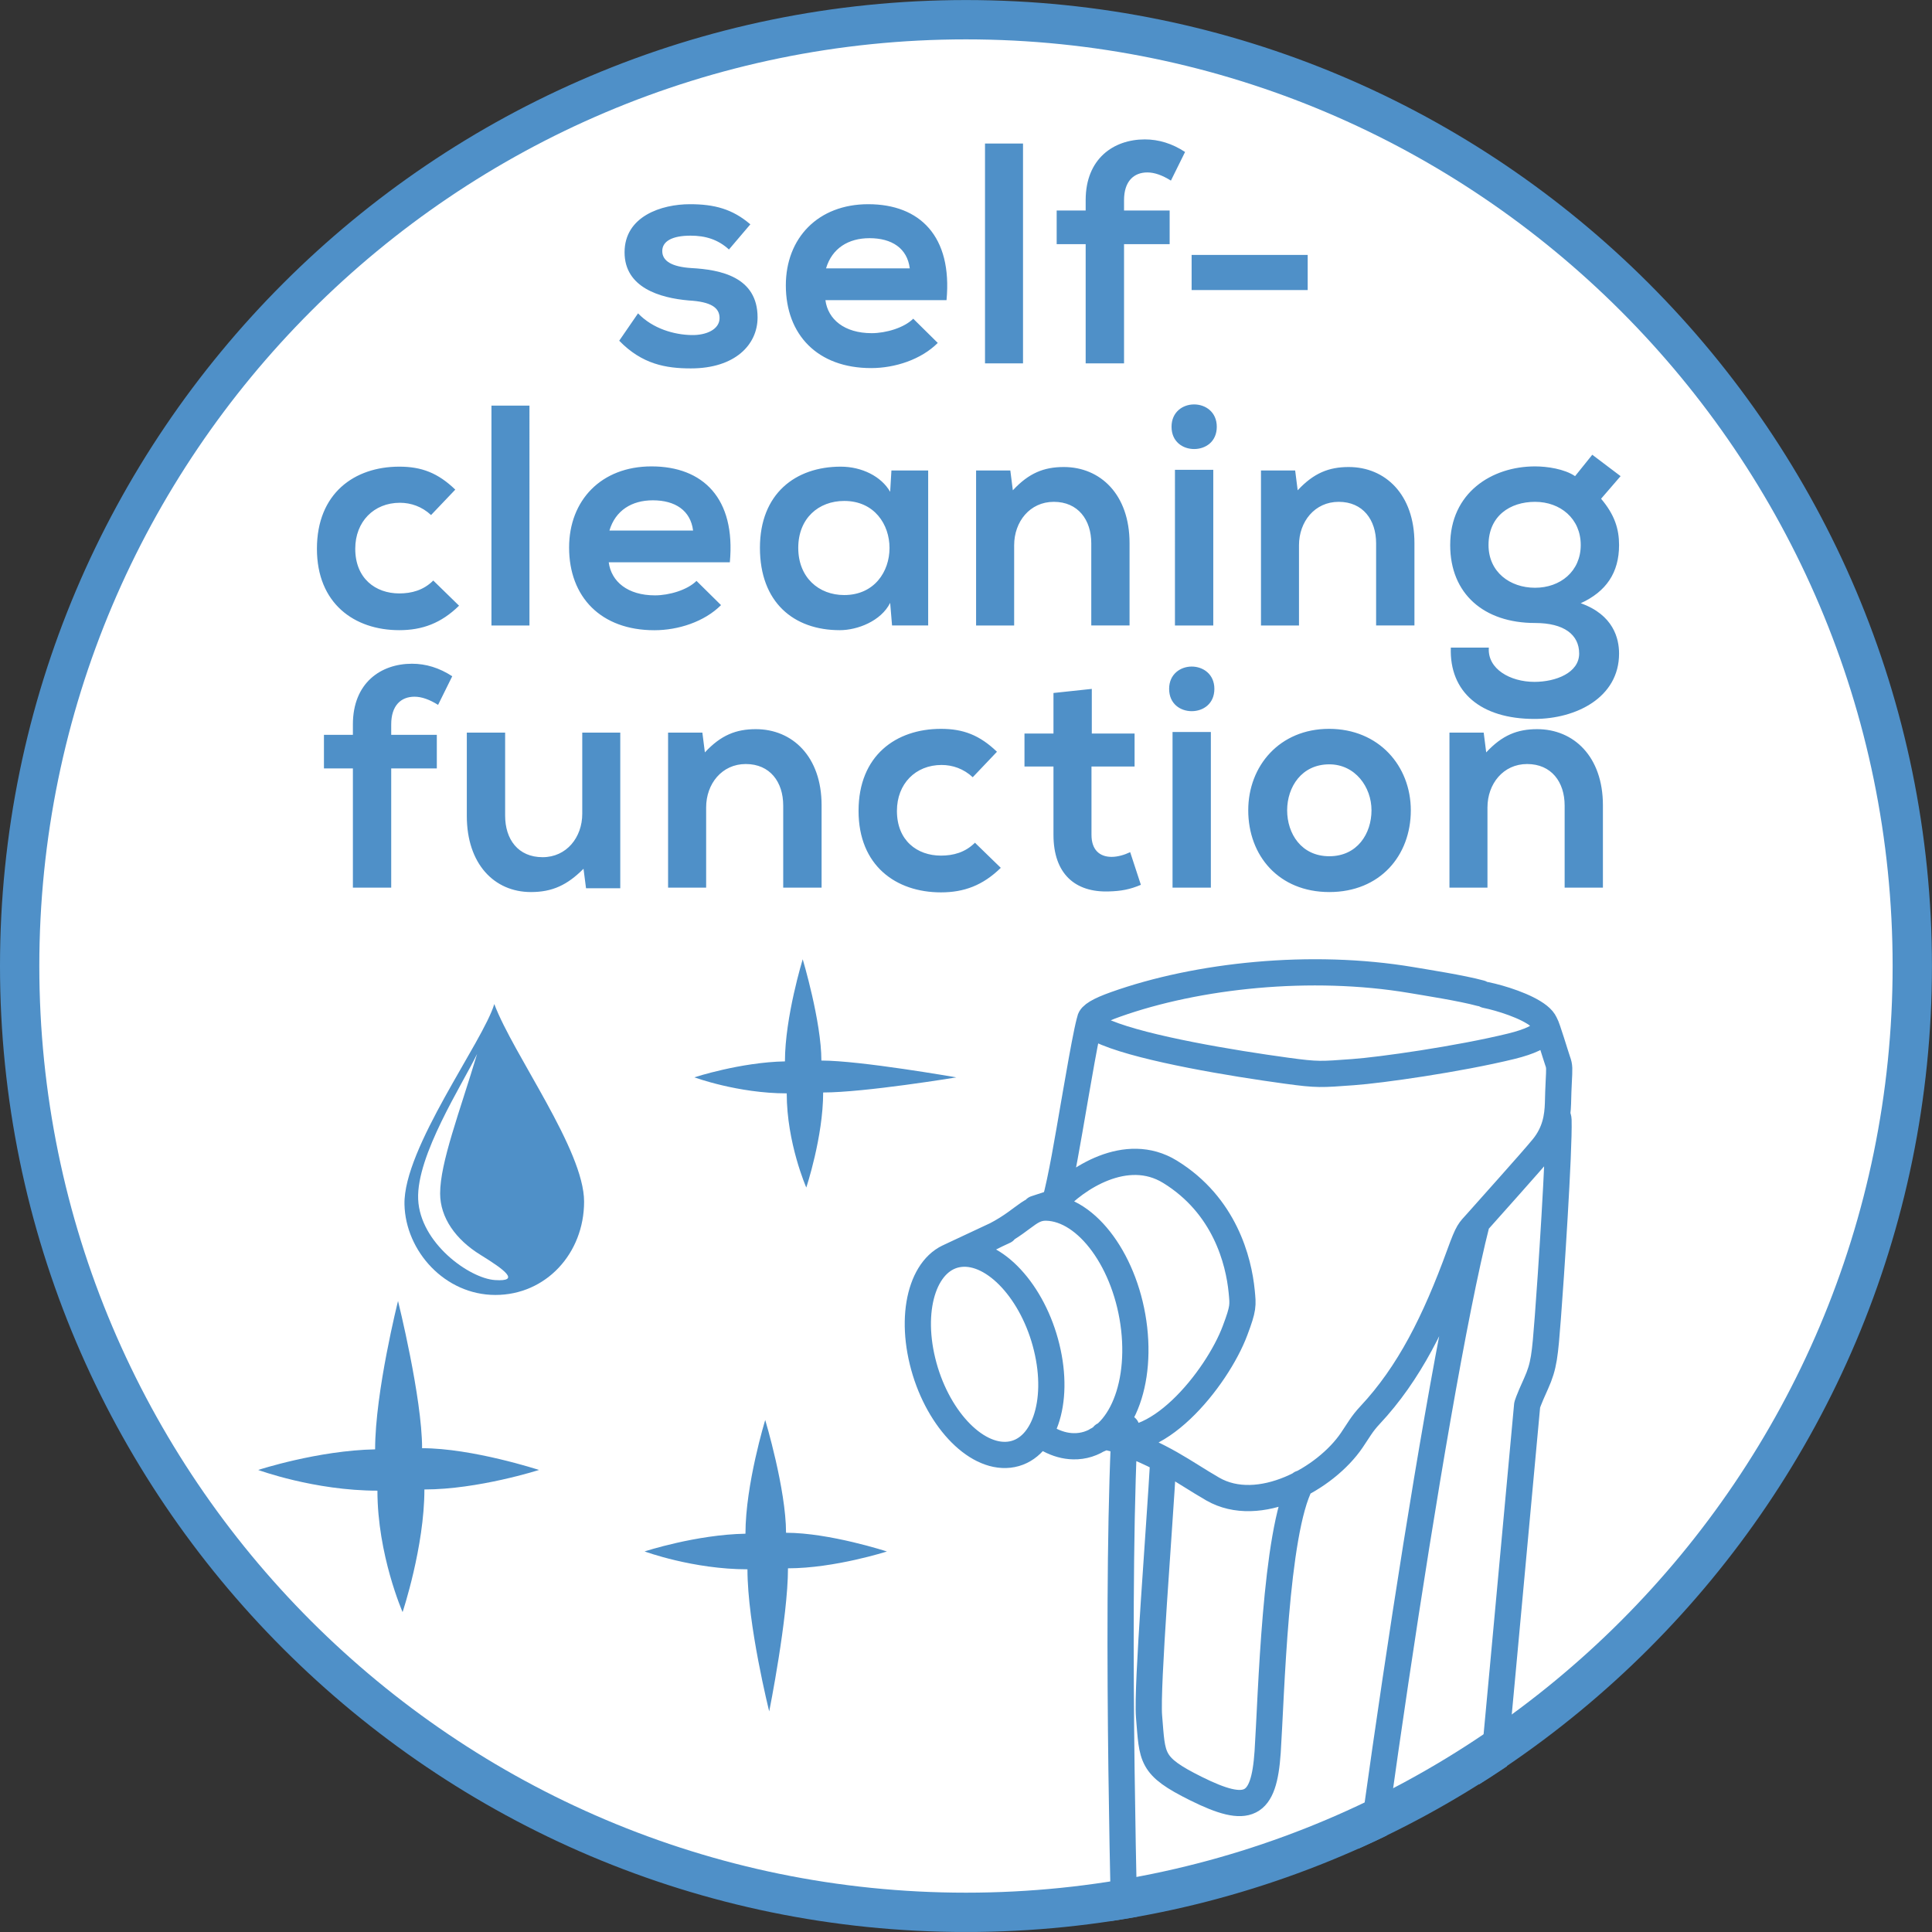 <?xml version="1.0" encoding="utf-8"?>
<!-- Generator: Adobe Illustrator 15.0.0, SVG Export Plug-In . SVG Version: 6.00 Build 0)  -->
<!DOCTYPE svg PUBLIC "-//W3C//DTD SVG 1.1//EN" "http://www.w3.org/Graphics/SVG/1.1/DTD/svg11.dtd">
<svg version="1.1" id="Ebene_1" xmlns="http://www.w3.org/2000/svg" xmlns:xlink="http://www.w3.org/1999/xlink" x="0px" y="0px"
	 width="36.851px" height="36.851px" viewBox="0 0 36.851 36.851" enable-background="new 0 0 36.851 36.851" xml:space="preserve">
<rect x="0" y="0" width="36.851" height="36.851" fill="#333333" stroke="none"/>
<g>
	<defs>
		<rect id="SVGID_1_" y="0" width="36.85" height="36.85"/>
	</defs>
	<clipPath id="SVGID_2_">
		<use xlink:href="#SVGID_1_"  overflow="visible"/>
	</clipPath>
	<path clip-path="url(#SVGID_2_)" fill="#FFFFFF" d="M18.425,36.476c9.953,0,18.05-8.097,18.05-18.05s-8.098-18.05-18.05-18.05
		c-9.953,0-18.05,8.097-18.05,18.05S8.472,36.476,18.425,36.476"/>
</g>
<g>
	<defs>
		<circle id="SVGID_3_" cx="18.425" cy="18.426" r="18.425"/>
	</defs>
	<clipPath id="SVGID_4_">
		<use xlink:href="#SVGID_3_"  overflow="visible"/>
	</clipPath>
	<path clip-path="url(#SVGID_4_)" fill="#4F90C8" d="M12.295,29.592c0,0,0.924,0.341,1.962,0.341c0,1.056,0.415,2.71,0.415,2.71
		s0.358-1.786,0.358-2.729c0.887,0,1.887-0.321,1.887-0.321s-1.094-0.357-1.924-0.357c0-0.83-0.397-2.151-0.397-2.151
		s-0.377,1.227-0.377,2.169C13.276,29.271,12.295,29.592,12.295,29.592"/>
	<path clip-path="url(#SVGID_4_)" fill="#4F90C8" d="M9.428,19.151c-0.208,0.707-1.736,2.75-1.713,3.821
		c0.019,0.89,0.769,1.728,1.734,1.728s1.692-0.793,1.692-1.78C11.141,21.934,9.792,20.119,9.428,19.151"/>
	<path clip-path="url(#SVGID_4_)" fill="#FFFFFF" d="M9.1,20.103c-0.279,0.579-1.159,1.935-1.124,2.77
		c0.035,0.836,0.977,1.511,1.466,1.543c0.489,0.032,0.189-0.193-0.279-0.482c-0.469-0.289-0.768-0.707-0.768-1.17
		C8.395,22.174,8.764,21.222,9.1,20.103"/>
	<path clip-path="url(#SVGID_4_)" fill="#4F90C8" d="M4.925,28.038c0,0,1.071,0.395,2.274,0.395c0,1.224,0.48,2.316,0.48,2.316
		s0.416-1.246,0.416-2.339c1.027,0,2.186-0.372,2.186-0.372s-1.268-0.415-2.23-0.415c0-0.962-0.459-2.808-0.459-2.808
		s-0.437,1.736-0.437,2.83C6.062,27.666,4.925,28.038,4.925,28.038"/>
	<path clip-path="url(#SVGID_4_)" fill="#4F90C8" d="M13.244,20.549c0,0,0.83,0.306,1.762,0.306c0,0.948,0.373,1.796,0.373,1.796
		s0.322-0.966,0.322-1.813c0.796,0,2.54-0.288,2.54-0.288s-1.829-0.321-2.574-0.321c0-0.745-0.356-1.932-0.356-1.932
		s-0.339,1.102-0.339,1.948C14.125,20.261,13.244,20.549,13.244,20.549"/>
	
		<path clip-path="url(#SVGID_4_)" fill="none" stroke="#4F90C8" stroke-width="0.5" stroke-linecap="round" stroke-linejoin="round" stroke-miterlimit="10" d="
		M20.919,27.471l0.566-0.239 M19.748,23.055l0.374-0.123c0.126-0.465,0.242-1.171,0.37-1.912 M18.119,23.966l1.042-0.488
		 M18.721,23.685c0.797-0.337,0.866-0.659,1.238-0.651c0.781,0.018,1.531,1.052,1.674,2.308c0.142,1.257-0.377,2.263-1.161,2.244
		c-0.157-0.003-0.312-0.048-0.462-0.127 M19.964,25.7c0.259,1.057-0.062,1.974-0.717,2.047s-1.394-0.725-1.651-1.783
		c-0.258-1.058,0.063-1.974,0.717-2.047C18.967,23.844,19.707,24.642,19.964,25.7z M20.12,22.925
		c0.394-0.439,1.361-1.088,2.196-0.575c1.045,0.642,1.311,1.699,1.368,2.282c0.026,0.268,0.036,0.314-0.127,0.748
		c-0.341,0.912-1.558,2.438-2.51,1.996 M20.809,19.409c-0.058,0.069-0.288,1.453-0.371,1.925 M29.471,19.523
		c0.042,0.07,0.201,0.605,0.239,0.713c0.039,0.106,0.034,0.138,0.021,0.41c-0.006,0.1-0.01,0.243-0.014,0.397
		c-0.008,0.257-0.05,0.553-0.286,0.843c-0.215,0.264-1.117,1.265-1.262,1.431c-0.146,0.165-0.16,0.142-0.329,0.606
		c-0.467,1.281-0.964,2.274-1.707,3.068c-0.16,0.171-0.216,0.284-0.349,0.479c-0.498,0.735-1.771,1.44-2.654,0.931
		c-0.583-0.337-0.931-0.637-1.87-0.958 M28.339,18.978c0.584,0.119,1.946,0.618,0.488,0.978c-1.007,0.246-2.494,0.457-3.02,0.494
		c-0.608,0.044-0.668,0.055-1.271-0.028c-1.04-0.142-2.678-0.415-3.429-0.723c-0.427-0.175-0.472-0.312,0.169-0.54
		c1.565-0.558,3.732-0.787,5.642-0.466c0.281,0.048,0.955,0.152,1.323,0.252 M28.17,23.317c-0.873,3.429-2.407,14.294-2.605,16.926
		 M22.189,27.843c-0.071,1.295-0.319,4.337-0.272,4.897c0.067,0.797,0.019,0.94,0.893,1.375c1.002,0.498,1.298,0.355,1.369-0.697
		c0.07-1.053,0.14-4.197,0.634-5.122 M21.438,27.516c-0.155,3.601,0.02,9.615,0.033,10.299c0.003,0.171,0.019,0.221,0.092,0.378
		c0.595,1.274,1.812,2.025,3.646,2.326c0.434,0.07,0.436,0.031,0.719-0.215c0.817-0.711,0.79-0.781,1.002-0.967
		c0.324-0.284,0.803-0.768,0.945-0.996c0.14-0.228,0.183-0.155,0.267-0.938c0.085-0.782,0.987-10.601,0.987-10.601
		s0.014-0.07,0.17-0.412c0.154-0.342,0.169-0.541,0.225-1.266c0.054-0.685,0.22-3.192,0.203-3.761
		c-0.001-0.034-0.012-0.072-0.026-0.086"/>
</g>
<g>
	<defs>
		<rect id="SVGID_5_" y="0" width="36.85" height="36.85"/>
	</defs>
	<clipPath id="SVGID_6_">
		<use xlink:href="#SVGID_5_"  overflow="visible"/>
	</clipPath>
	<path clip-path="url(#SVGID_6_)" fill="none" stroke="#4F90C8" stroke-width="0.75" stroke-miterlimit="10" d="M18.425,36.476
		c9.953,0,18.05-8.097,18.05-18.05s-8.098-18.05-18.05-18.05c-9.953,0-18.05,8.097-18.05,18.05S8.472,36.476,18.425,36.476z"/>
	<path clip-path="url(#SVGID_6_)" fill="#4F90C8" d="M30.574,16.931v-1.572c0-0.93-0.558-1.451-1.254-1.451
		c-0.378,0-0.666,0.114-0.972,0.443l-0.048-0.377h-0.653v2.957h0.725v-1.53c0-0.45,0.301-0.828,0.756-0.828
		c0.463,0,0.716,0.342,0.716,0.792v1.566H30.574z M25.355,14.579c0.493,0,0.805,0.432,0.805,0.876c0,0.445-0.27,0.877-0.805,0.877
		c-0.534,0-0.804-0.432-0.804-0.877C24.552,15.011,24.827,14.579,25.355,14.579 M25.35,13.902c-0.942,0-1.541,0.707-1.541,1.553
		c0,0.865,0.581,1.56,1.547,1.56c0.967,0,1.554-0.695,1.554-1.56C26.909,14.609,26.299,13.902,25.35,13.902 M22.3,13.139
		c0,0.288,0.216,0.426,0.431,0.426c0.216,0,0.432-0.138,0.432-0.426c0-0.281-0.216-0.425-0.432-0.425
		C22.516,12.714,22.3,12.858,22.3,13.139 M22.365,16.931h0.731v-2.969h-0.731V16.931z M20.094,13.218v0.774h-0.553v0.629h0.553
		v1.303c0,0.743,0.413,1.103,1.061,1.079c0.222-0.006,0.396-0.036,0.606-0.126l-0.204-0.623c-0.114,0.054-0.24,0.09-0.354,0.09
		c-0.233,0-0.384-0.138-0.384-0.42v-1.303h0.822v-0.629h-0.816V13.14L20.094,13.218z M18.596,16.074
		c-0.186,0.186-0.414,0.246-0.648,0.246c-0.456,0-0.84-0.288-0.84-0.853c0-0.516,0.354-0.876,0.852-0.876
		c0.21,0,0.42,0.072,0.594,0.234l0.462-0.486c-0.33-0.317-0.642-0.437-1.068-0.437c-0.858,0-1.572,0.509-1.572,1.565
		c0,1.045,0.714,1.554,1.572,1.554c0.438,0,0.798-0.132,1.141-0.468L18.596,16.074z M15.671,16.931v-1.572
		c0-0.93-0.558-1.451-1.254-1.451c-0.378,0-0.666,0.114-0.972,0.443l-0.048-0.377h-0.654v2.957h0.726v-1.53
		c0-0.45,0.3-0.828,0.756-0.828c0.462,0,0.714,0.342,0.714,0.792v1.566H15.671z M8.904,13.974v1.59c0,0.912,0.521,1.451,1.223,1.451
		c0.415,0,0.697-0.138,1.003-0.444l0.048,0.372h0.653v-2.969h-0.725v1.548c0,0.45-0.3,0.828-0.756,0.828
		c-0.469,0-0.715-0.342-0.715-0.792v-1.584H8.904z M7.462,16.931v-2.274h0.87v-0.641h-0.87v-0.198c0-0.361,0.186-0.529,0.444-0.529
		c0.138,0,0.288,0.054,0.45,0.156l0.27-0.546C8.38,12.738,8.123,12.66,7.858,12.66c-0.594,0-1.127,0.365-1.127,1.158v0.198H6.179
		v0.641h0.552v2.274H7.462z"/>
	<path clip-path="url(#SVGID_6_)" fill="#4F90C8" d="M29.28,9.572c0.48,0,0.871,0.319,0.871,0.823s-0.391,0.816-0.871,0.816
		c-0.479,0-0.888-0.3-0.888-0.816C28.393,9.842,28.801,9.572,29.28,9.572 M30.043,9.082c-0.204-0.138-0.534-0.186-0.763-0.186
		c-0.828,0-1.619,0.504-1.619,1.5c0,0.93,0.642,1.487,1.619,1.487c0.552,0,0.841,0.222,0.841,0.583c0,0.366-0.444,0.54-0.853,0.54
		c-0.462,0-0.9-0.246-0.87-0.654h-0.725c-0.03,0.846,0.568,1.361,1.595,1.361c0.793,0,1.614-0.407,1.614-1.247
		c0-0.288-0.108-0.738-0.731-0.96c0.485-0.222,0.731-0.582,0.731-1.11c0-0.306-0.084-0.577-0.343-0.883l0.372-0.431l-0.54-0.408
		L30.043,9.082z M26.979,11.931v-1.572c0-0.929-0.557-1.451-1.253-1.451c-0.378,0-0.667,0.114-0.974,0.444l-0.048-0.378h-0.652
		v2.957h0.725V10.4c0-0.45,0.3-0.828,0.757-0.828c0.462,0,0.714,0.342,0.714,0.792v1.566H26.979z M22.346,8.14
		c0,0.287,0.216,0.425,0.431,0.425c0.216,0,0.432-0.138,0.432-0.425c0-0.282-0.216-0.426-0.432-0.426
		C22.562,7.713,22.346,7.857,22.346,8.14 M22.411,11.931h0.731V8.961h-0.731V11.931z M21.545,11.931v-1.572
		c0-0.929-0.558-1.451-1.254-1.451c-0.378,0-0.666,0.114-0.972,0.444l-0.048-0.378h-0.653v2.957h0.726V10.4
		c0-0.45,0.3-0.828,0.756-0.828c0.462,0,0.715,0.342,0.715,0.792v1.566H21.545z M16.102,9.555c1.153,0,1.153,1.795,0,1.795
		c-0.486,0-0.876-0.336-0.876-0.9C15.226,9.885,15.615,9.555,16.102,9.555 M16.979,9.381c-0.168-0.294-0.54-0.48-0.943-0.48
		c-0.864,0-1.541,0.516-1.541,1.548c0,1.038,0.641,1.571,1.523,1.571c0.337,0,0.787-0.173,0.961-0.521l0.036,0.431h0.689V8.974
		h-0.701L16.979,9.381z M11.624,10.12c0.114-0.384,0.426-0.577,0.828-0.577c0.426,0,0.72,0.193,0.768,0.577H11.624z M13.921,10.725
		c0.114-1.218-0.51-1.829-1.494-1.829c-0.96,0-1.572,0.647-1.572,1.548c0,0.942,0.606,1.577,1.626,1.577
		c0.456,0,0.954-0.161,1.272-0.479l-0.468-0.462c-0.174,0.174-0.522,0.276-0.792,0.276c-0.522,0-0.834-0.264-0.882-0.631H13.921z
		 M9.374,11.931h0.725V7.737H9.374V11.931z M8.264,11.073c-0.186,0.186-0.414,0.246-0.648,0.246c-0.456,0-0.84-0.288-0.84-0.852
		c0-0.516,0.354-0.877,0.852-0.877c0.21,0,0.42,0.072,0.594,0.234l0.462-0.485c-0.33-0.318-0.642-0.438-1.068-0.438
		c-0.858,0-1.571,0.51-1.571,1.566c0,1.044,0.713,1.553,1.571,1.553c0.438,0,0.798-0.132,1.14-0.467L8.264,11.073z"/>
	<path clip-path="url(#SVGID_6_)" fill="#4F90C8" d="M22.729,5.533h2.214V4.862h-2.214V5.533z M21.44,6.931V4.657h0.87V4.015h-0.87
		V3.817c0-0.36,0.187-0.528,0.444-0.528c0.138,0,0.288,0.054,0.45,0.156l0.27-0.546c-0.246-0.162-0.504-0.24-0.768-0.24
		c-0.594,0-1.128,0.366-1.128,1.158v0.198h-0.553v0.642h0.553v2.274H21.44z M18.788,6.931h0.725V2.738h-0.725V6.931z M15.756,5.119
		c0.114-0.384,0.427-0.576,0.829-0.576c0.426,0,0.72,0.192,0.768,0.576H15.756z M18.054,5.725c0.114-1.218-0.509-1.83-1.493-1.83
		c-0.96,0-1.572,0.648-1.572,1.548c0,0.942,0.606,1.578,1.626,1.578c0.456,0,0.954-0.162,1.272-0.48l-0.468-0.462
		c-0.174,0.174-0.522,0.276-0.792,0.276c-0.522,0-0.835-0.264-0.883-0.63H18.054z M14.312,4.279
		c-0.342-0.294-0.689-0.384-1.152-0.384c-0.54,0-1.247,0.228-1.247,0.918c0,0.672,0.671,0.87,1.223,0.918
		c0.427,0.024,0.589,0.138,0.589,0.336c0,0.216-0.253,0.33-0.535,0.324c-0.33-0.006-0.738-0.12-1.02-0.414l-0.359,0.522
		c0.437,0.45,0.893,0.528,1.367,0.528c0.84,0,1.272-0.45,1.272-0.972c0-0.774-0.707-0.912-1.266-0.942
		c-0.366-0.024-0.552-0.132-0.552-0.324c0-0.186,0.186-0.294,0.54-0.294c0.282,0,0.523,0.072,0.732,0.264L14.312,4.279z"/>
</g>
</svg>
